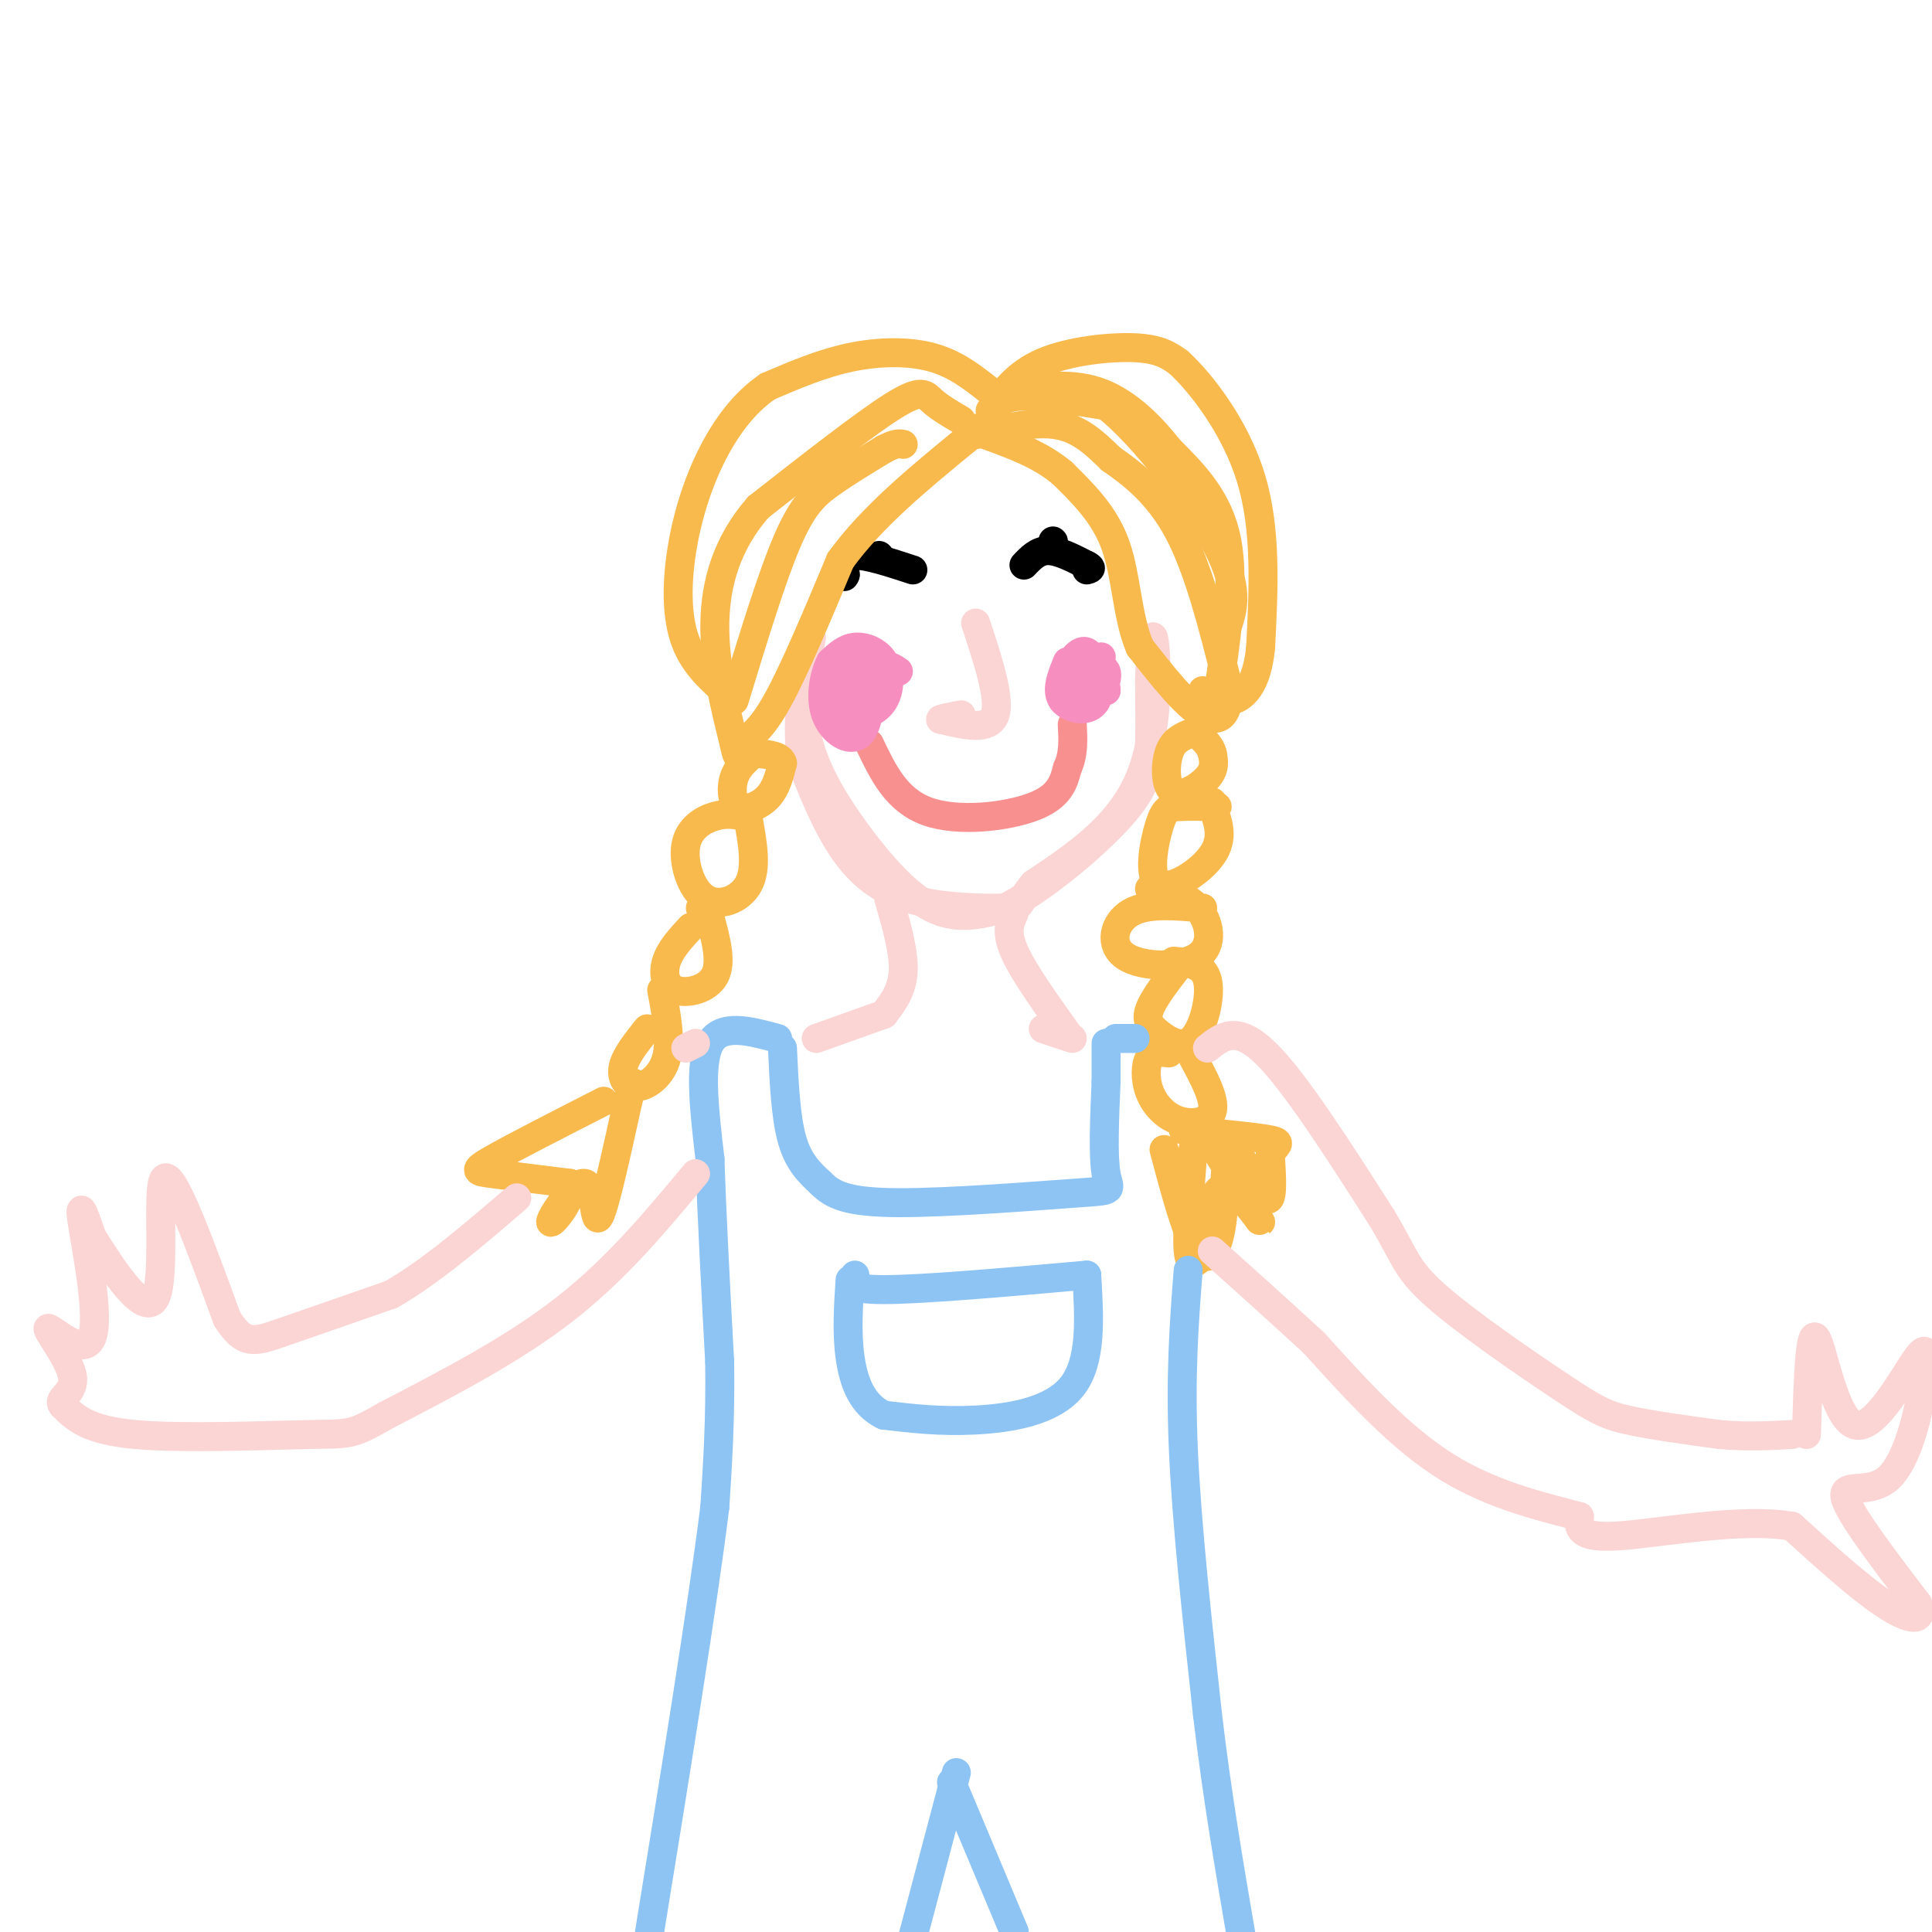 <svg viewBox='0 0 400 400' version='1.1' xmlns='http://www.w3.org/2000/svg' xmlns:xlink='http://www.w3.org/1999/xlink'><g fill='none' stroke='rgb(251,212,212)' stroke-width='6' stroke-linecap='round' stroke-linejoin='round'><path d='M168,132c-1.167,6.667 -2.333,13.333 -1,20c1.333,6.667 5.167,13.333 10,20c4.833,6.667 10.667,13.333 16,16c5.333,2.667 10.167,1.333 15,0'/><path d='M208,188c7.393,-3.631 18.375,-12.708 24,-19c5.625,-6.292 5.893,-9.798 6,-14c0.107,-4.202 0.054,-9.101 0,-14'/><path d='M238,141c0.143,-5.381 0.500,-11.833 1,-8c0.500,3.833 1.143,17.952 -3,28c-4.143,10.048 -13.071,16.024 -22,22'/><path d='M214,183c-3.748,4.536 -2.118,4.876 -6,5c-3.882,0.124 -13.276,0.033 -20,-2c-6.724,-2.033 -10.778,-6.010 -14,-11c-3.222,-4.990 -5.611,-10.995 -8,-17'/><path d='M166,158c-1.167,-7.000 -0.083,-16.000 1,-25'/></g>
<g fill='none' stroke='rgb(249,144,144)' stroke-width='6' stroke-linecap='round' stroke-linejoin='round'><path d='M180,154c2.778,5.844 5.556,11.689 12,14c6.444,2.311 16.556,1.089 22,-1c5.444,-2.089 6.222,-5.044 7,-8'/><path d='M221,159c1.333,-2.833 1.167,-5.917 1,-9'/></g>
<g fill='none' stroke='rgb(246,143,191)' stroke-width='6' stroke-linecap='round' stroke-linejoin='round'><path d='M224,139c0.000,0.000 2.000,3.000 2,3'/><path d='M226,142c-0.191,-1.172 -1.670,-5.603 -2,-5c-0.330,0.603 0.488,6.239 2,7c1.512,0.761 3.718,-3.354 3,-5c-0.718,-1.646 -4.359,-0.823 -8,0'/><path d='M221,139c-1.512,0.679 -1.292,2.375 0,4c1.292,1.625 3.655,3.179 5,2c1.345,-1.179 1.673,-5.089 2,-9'/><path d='M175,142c-0.786,1.369 -1.571,2.738 -2,2c-0.429,-0.738 -0.500,-3.583 -1,-4c-0.500,-0.417 -1.429,1.595 -1,3c0.429,1.405 2.214,2.202 4,3'/><path d='M175,146c1.488,0.866 3.209,1.530 3,0c-0.209,-1.530 -2.348,-5.253 -3,-5c-0.652,0.253 0.182,4.482 2,6c1.818,1.518 4.621,0.324 6,-2c1.379,-2.324 1.333,-5.780 0,-8c-1.333,-2.220 -3.952,-3.206 -6,-3c-2.048,0.206 -3.524,1.603 -5,3'/><path d='M172,137c-1.383,2.547 -2.341,7.415 -1,11c1.341,3.585 4.981,5.889 7,4c2.019,-1.889 2.417,-7.970 2,-11c-0.417,-3.030 -1.651,-3.008 -3,-2c-1.349,1.008 -2.814,3.002 -2,3c0.814,-0.002 3.907,-2.001 7,-4'/><path d='M182,138c1.833,-0.500 2.917,0.250 4,1'/><path d='M221,137c-1.234,3.038 -2.468,6.077 -1,8c1.468,1.923 5.639,2.731 7,0c1.361,-2.731 -0.089,-9.000 -2,-10c-1.911,-1.000 -4.284,3.269 -5,6c-0.716,2.731 0.224,3.923 2,4c1.776,0.077 4.388,-0.962 7,-2'/><path d='M229,143c0.156,-2.267 -2.956,-6.933 -5,-7c-2.044,-0.067 -3.022,4.467 -4,9'/></g>
<g fill='none' stroke='rgb(251,212,212)' stroke-width='6' stroke-linecap='round' stroke-linejoin='round'><path d='M202,129c2.583,7.833 5.167,15.667 4,19c-1.167,3.333 -6.083,2.167 -11,1'/><path d='M195,149c-1.167,0.000 1.417,-0.500 4,-1'/></g>
<g fill='none' stroke='rgb(0,0,0)' stroke-width='6' stroke-linecap='round' stroke-linejoin='round'><path d='M218,112c0.000,0.000 0.100,0.100 0.1,0.1'/><path d='M182,115c0.000,0.000 0.100,0.100 0.1,0.1'/><path d='M212,117c1.417,-1.500 2.833,-3.000 5,-3c2.167,0.000 5.083,1.500 8,3'/><path d='M225,117c1.333,0.667 0.667,0.833 0,1'/><path d='M189,118c-4.833,-1.583 -9.667,-3.167 -12,-3c-2.333,0.167 -2.167,2.083 -2,4'/><path d='M175,119c-0.333,0.667 -0.167,0.333 0,0'/></g>
<g fill='none' stroke='rgb(248,186,77)' stroke-width='6' stroke-linecap='round' stroke-linejoin='round'><path d='M199,87c-2.267,-1.333 -4.533,-2.667 -6,-4c-1.467,-1.333 -2.133,-2.667 -8,1c-5.867,3.667 -16.933,12.333 -28,21'/><path d='M157,105c-6.533,7.489 -8.867,15.711 -9,24c-0.133,8.289 1.933,16.644 4,25'/><path d='M152,154c0.833,4.167 0.917,2.083 1,0'/><path d='M153,154c2.250,-1.333 4.500,-2.667 8,-9c3.500,-6.333 8.250,-17.667 13,-29'/><path d='M174,116c6.500,-9.000 16.250,-17.000 26,-25'/><path d='M200,91c4.333,-4.167 2.167,-2.083 0,0'/><path d='M202,90c6.167,-1.417 12.333,-2.833 17,-2c4.667,0.833 7.833,3.917 11,7'/><path d='M230,95c4.378,3.044 9.822,7.156 14,15c4.178,7.844 7.089,19.422 10,31'/><path d='M254,141c1.022,7.000 -1.422,9.000 -5,7c-3.578,-2.000 -8.289,-8.000 -13,-14'/><path d='M236,134c-2.644,-6.178 -2.756,-14.622 -5,-21c-2.244,-6.378 -6.622,-10.689 -11,-15'/><path d='M220,98c-4.500,-3.833 -10.250,-5.917 -16,-8'/><path d='M207,91c-0.711,-2.156 -1.422,-4.311 -1,-6c0.422,-1.689 1.978,-2.911 6,-3c4.022,-0.089 10.511,0.956 17,2'/><path d='M229,84c7.667,6.000 18.333,20.000 23,29c4.667,9.000 3.333,13.000 2,17'/><path d='M252,145c1.833,-12.167 3.667,-24.333 2,-33c-1.667,-8.667 -6.833,-13.833 -12,-19'/><path d='M242,93c-4.400,-5.622 -9.400,-10.178 -15,-12c-5.600,-1.822 -11.800,-0.911 -18,0'/><path d='M205,85c2.733,-3.822 5.467,-7.644 11,-10c5.533,-2.356 13.867,-3.244 19,-3c5.133,0.244 7.067,1.622 9,3'/><path d='M244,75c4.644,4.244 11.756,13.356 15,24c3.244,10.644 2.622,22.822 2,35'/><path d='M261,134c-0.756,7.978 -3.644,10.422 -6,11c-2.356,0.578 -4.178,-0.711 -6,-2'/><path d='M205,81c-3.556,-2.822 -7.111,-5.644 -12,-7c-4.889,-1.356 -11.111,-1.244 -17,0c-5.889,1.244 -11.444,3.622 -17,6'/><path d='M159,80c-4.997,3.365 -8.989,8.778 -12,15c-3.011,6.222 -5.041,13.252 -6,20c-0.959,6.748 -0.845,13.214 1,18c1.845,4.786 5.423,7.893 9,11'/><path d='M151,144c1.500,1.833 0.750,0.917 0,0'/><path d='M152,145c3.889,-12.756 7.778,-25.511 11,-33c3.222,-7.489 5.778,-9.711 9,-12c3.222,-2.289 7.111,-4.644 11,-7'/><path d='M183,93c2.500,-1.333 3.250,-1.167 4,-1'/><path d='M156,156c-1.643,1.417 -3.286,2.833 -4,5c-0.714,2.167 -0.500,5.083 1,6c1.500,0.917 4.286,-0.167 6,-2c1.714,-1.833 2.357,-4.417 3,-7'/><path d='M162,158c-0.333,-1.500 -2.667,-1.750 -5,-2'/><path d='M246,152c-1.601,0.726 -3.202,1.452 -4,4c-0.798,2.548 -0.792,6.917 1,8c1.792,1.083 5.369,-1.119 7,-3c1.631,-1.881 1.315,-3.440 1,-5'/><path d='M251,156c-0.333,-1.500 -1.667,-2.750 -3,-4'/><path d='M154,169c-1.807,-0.343 -3.614,-0.686 -6,0c-2.386,0.686 -5.351,2.400 -6,6c-0.649,3.600 1.018,9.085 4,11c2.982,1.915 7.281,0.262 9,-3c1.719,-3.262 0.860,-8.131 0,-13'/><path d='M143,192c-2.095,2.262 -4.190,4.524 -5,7c-0.810,2.476 -0.333,5.167 2,6c2.333,0.833 6.524,-0.190 8,-3c1.476,-2.810 0.238,-7.405 -1,-12'/><path d='M147,190c-0.500,-2.333 -1.250,-2.167 -2,-2'/><path d='M134,213c-2.268,2.833 -4.536,5.667 -5,8c-0.464,2.333 0.875,4.167 3,4c2.125,-0.167 5.036,-2.333 6,-6c0.964,-3.667 -0.018,-8.833 -1,-14'/><path d='M125,228c-9.356,4.778 -18.711,9.556 -23,12c-4.289,2.444 -3.511,2.556 0,3c3.511,0.444 9.756,1.222 16,2'/><path d='M118,245c1.174,2.794 -3.892,8.780 -4,8c-0.108,-0.780 4.740,-8.325 7,-8c2.260,0.325 1.931,8.522 3,7c1.069,-1.522 3.534,-12.761 6,-24'/><path d='M130,228c1.167,-4.667 1.083,-4.333 1,-4'/><path d='M252,167c-3.016,-0.057 -6.032,-0.115 -8,0c-1.968,0.115 -2.888,0.402 -4,4c-1.112,3.598 -2.415,10.507 0,12c2.415,1.493 8.547,-2.431 11,-6c2.453,-3.569 1.226,-6.785 0,-10'/><path d='M251,167c0.000,-1.667 0.000,-0.833 0,0'/><path d='M249,188c-5.788,-0.523 -11.576,-1.046 -15,1c-3.424,2.046 -4.485,6.662 -1,9c3.485,2.338 11.515,2.399 15,0c3.485,-2.399 2.424,-7.257 0,-10c-2.424,-2.743 -6.212,-3.372 -10,-4'/><path d='M244,200c-2.585,3.357 -5.171,6.715 -6,9c-0.829,2.285 0.097,3.499 2,5c1.903,1.501 4.781,3.289 7,1c2.219,-2.289 3.777,-8.654 3,-12c-0.777,-3.346 -3.888,-3.673 -7,-4'/><path d='M242,218c-1.571,-0.190 -3.142,-0.380 -4,1c-0.858,1.380 -1.003,4.329 0,7c1.003,2.671 3.155,5.065 6,6c2.845,0.935 6.384,0.410 7,-2c0.616,-2.410 -1.692,-6.705 -4,-11'/><path d='M241,238c2.399,9.006 4.797,18.013 7,21c2.203,2.987 4.209,-0.045 5,-6c0.791,-5.955 0.367,-14.834 2,-15c1.633,-0.166 5.324,8.381 7,10c1.676,1.619 1.338,-3.691 1,-9'/><path d='M263,239c0.956,-1.978 2.844,-2.422 0,-3c-2.844,-0.578 -10.422,-1.289 -18,-2'/><path d='M247,238c-0.667,8.667 -1.333,17.333 -1,21c0.333,3.667 1.667,2.333 3,1'/><path d='M249,260c0.774,-3.619 1.208,-13.167 4,-14c2.792,-0.833 7.940,7.048 8,7c0.060,-0.048 -4.970,-8.024 -10,-16'/><path d='M251,237c-1.667,-2.667 -0.833,-1.333 0,0'/></g>
<g fill='none' stroke='rgb(251,212,212)' stroke-width='6' stroke-linecap='round' stroke-linejoin='round'><path d='M184,186c1.583,5.500 3.167,11.000 3,15c-0.167,4.000 -2.083,6.500 -4,9'/><path d='M210,189c-0.917,1.917 -1.833,3.833 0,8c1.833,4.167 6.417,10.583 11,17'/><path d='M183,210c0.000,0.000 -14.000,5.000 -14,5'/><path d='M216,213c0.000,0.000 6.000,2.000 6,2'/></g>
<g fill='none' stroke='rgb(141,196,244)' stroke-width='6' stroke-linecap='round' stroke-linejoin='round'><path d='M162,217c0.333,7.167 0.667,14.333 2,19c1.333,4.667 3.667,6.833 6,9'/><path d='M170,245c2.405,2.416 5.418,3.957 16,4c10.582,0.043 28.734,-1.411 37,-2c8.266,-0.589 6.648,-0.311 6,-4c-0.648,-3.689 -0.324,-11.344 0,-19'/><path d='M229,224c0.000,-4.500 0.000,-6.250 0,-8'/><path d='M161,215c-5.833,-1.583 -11.667,-3.167 -14,1c-2.333,4.167 -1.167,14.083 0,24'/><path d='M147,240c0.333,11.000 1.167,26.500 2,42'/><path d='M149,282c0.167,12.000 -0.417,21.000 -1,30'/><path d='M148,312c-2.500,20.167 -8.250,55.583 -14,91'/><path d='M231,215c0.000,0.000 4.000,0.000 4,0'/><path d='M246,263c-0.833,10.833 -1.667,21.667 -1,37c0.667,15.333 2.833,35.167 5,55'/><path d='M250,355c2.000,16.833 4.500,31.417 7,46'/><path d='M198,367c0.000,0.000 -9.000,34.000 -9,34'/><path d='M197,369c0.000,0.000 13.000,31.000 13,31'/><path d='M177,264c-1.000,1.500 -2.000,3.000 6,3c8.000,0.000 25.000,-1.500 42,-3'/><path d='M225,264c0.533,8.911 1.067,17.822 -3,23c-4.067,5.178 -12.733,6.622 -20,7c-7.267,0.378 -13.133,-0.311 -19,-1'/><path d='M183,293c-4.511,-2.111 -6.289,-6.889 -7,-12c-0.711,-5.111 -0.356,-10.556 0,-16'/></g>
<g fill='none' stroke='rgb(251,212,212)' stroke-width='6' stroke-linecap='round' stroke-linejoin='round'><path d='M250,217c3.000,-2.417 6.000,-4.833 12,1c6.000,5.833 15.000,19.917 24,34'/><path d='M286,252c4.791,7.834 4.769,10.419 11,16c6.231,5.581 18.716,14.156 26,19c7.284,4.844 9.367,5.955 14,7c4.633,1.045 11.817,2.022 19,3'/><path d='M356,297c5.667,0.500 10.333,0.250 15,0'/><path d='M374,297c0.321,-10.940 0.643,-21.881 2,-20c1.357,1.881 3.750,16.583 8,18c4.250,1.417 10.357,-10.452 13,-14c2.643,-3.548 1.821,1.226 1,6'/><path d='M398,287c-0.714,5.250 -3.000,15.375 -7,19c-4.000,3.625 -9.714,0.750 -9,4c0.714,3.250 7.857,12.625 15,22'/><path d='M397,332c1.622,4.133 -1.822,3.467 -7,0c-5.178,-3.467 -12.089,-9.733 -19,-16'/><path d='M371,316c-10.600,-1.867 -27.600,1.467 -36,2c-8.400,0.533 -8.200,-1.733 -8,-4'/><path d='M327,314c-6.000,-1.689 -17.000,-3.911 -27,-10c-10.000,-6.089 -19.000,-16.044 -28,-26'/><path d='M272,278c-8.167,-7.500 -14.583,-13.250 -21,-19'/><path d='M144,216c0.000,0.000 -2.000,1.000 -2,1'/><path d='M144,243c-8.167,9.833 -16.333,19.667 -27,28c-10.667,8.333 -23.833,15.167 -37,22'/><path d='M80,293c-7.381,4.238 -7.333,3.833 -16,4c-8.667,0.167 -26.048,0.905 -36,0c-9.952,-0.905 -12.476,-3.452 -15,-6'/><path d='M13,291c-1.408,-1.543 2.573,-2.400 2,-6c-0.573,-3.600 -5.700,-9.944 -5,-10c0.700,-0.056 7.227,6.177 9,2c1.773,-4.177 -1.208,-18.765 -2,-24c-0.792,-5.235 0.604,-1.118 2,3'/><path d='M19,256c3.286,5.238 10.500,16.833 13,13c2.500,-3.833 0.286,-23.095 2,-25c1.714,-1.905 7.357,13.548 13,29'/><path d='M47,273c3.444,5.533 5.556,4.867 11,3c5.444,-1.867 14.222,-4.933 23,-8'/><path d='M81,268c8.167,-4.667 17.083,-12.333 26,-20'/></g>
</svg>
